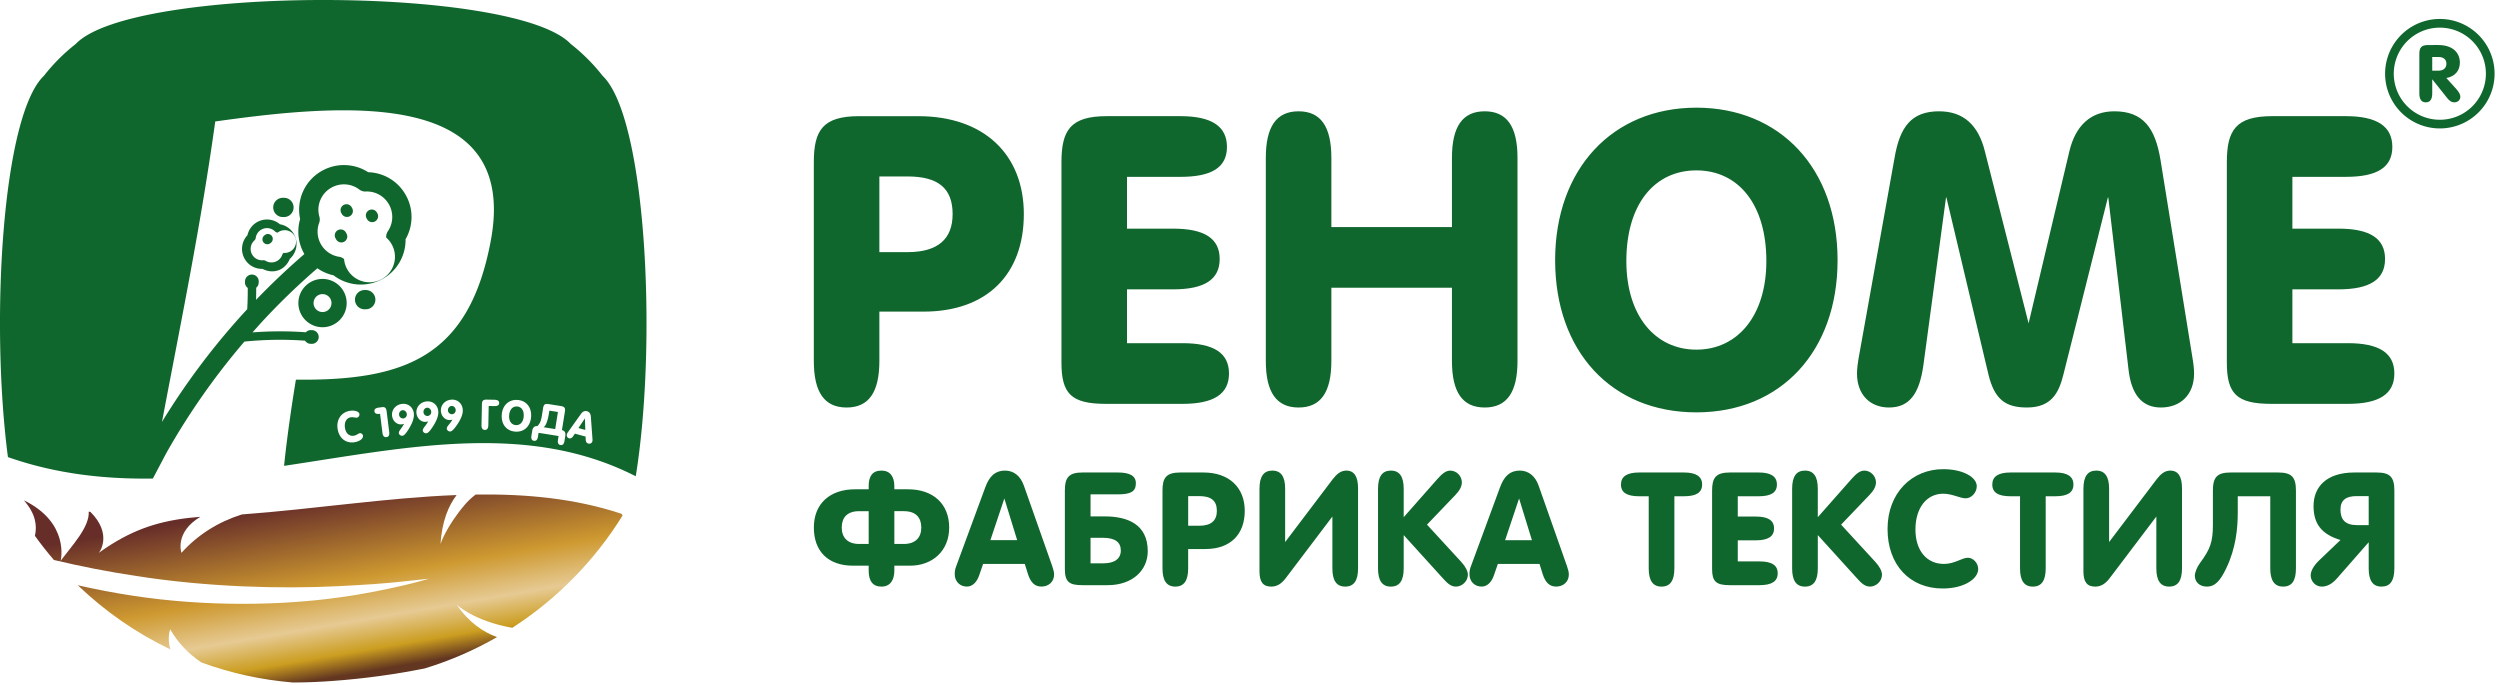 <svg version="1" xmlns="http://www.w3.org/2000/svg" xmlns:xlink="http://www.w3.org/1999/xlink" width="230.8" height="63.272">
  <defs>
    <path id="a" d="M9.104 51.049c.396-.285.787-.547 1.172-.789 2.617-1.639 5.052-2.305 8.224-2.551-2.401 1.44-1.761 3.319-1.742 3.328 1.456-1.639 3.398-2.861 5.571-3.543 6.688-.496 13.375-1.543 19.828-1.792-.76.995-1.356 2.43-1.493 4.551-.015-.016.527-1.63 2.244-3.652a6.22 6.22 0 0 1 1.006-.945c4.652-.066 9.17.354 13.464 1.777l.064.102.035.058a33.013 33.013 0 0 1-10.181 10.366c-3.609-.636-5.132-2.156-5.134-2.127 1.108 1.602 2.418 2.515 3.729 2.983a32.33 32.33 0 0 1-6.685 2.897 68.76 68.76 0 0 1-8.377 1.144 51.696 51.696 0 0 1-3.78.153 32.321 32.321 0 0 1-8.457-1.851c-1.195-.799-2.188-1.839-2.88-3.062.013-.005-.314.806.02 1.859a32.749 32.749 0 0 1-8.552-5.927c1.648.38 3.337.705 5.039.962 6.867 1.06 13.862.897 18.979.179 2.566-.333 4.664-.814 6.125-1.139 1.46-.348 2.276-.605 2.276-.603 0-.002-.857.096-2.346.251-1.485.174-3.616.322-6.155.445-5.081.246-11.839.096-18.494-.944a90.075 90.075 0 0 1-7.63-1.483 33.369 33.369 0 0 1-1.75-2.229c.212-.936.077-2.024-1.015-3.275 4.242 2.064 3.409 5.547 3.387 5.579 1.029-1.373 2.683-3.115 2.595-4.536l.155.022c2.079 2.062.825 3.789.758 3.792"/>
  </defs>
  <clipPath id="b">
    <use xlink:href="#a" overflow="visible"/>
  </clipPath>
  <linearGradient id="c" gradientUnits="userSpaceOnUse" x1="-181.644" y1="328.044" x2="-181.433" y2="328.044" gradientTransform="matrix(-13.64 -77.355 166.456 -29.351 -57050.992 -4360.358)">
    <stop offset="0" stop-color="#623620"/>
    <stop offset=".12" stop-color="#cb9d20"/>
    <stop offset=".29" stop-color="#e6ca93"/>
    <stop offset=".52" stop-color="#ce9930"/>
    <stop offset="1" stop-color="#662d29"/>
  </linearGradient>
  <path clip-path="url(#b)" fill="url(#c)" d="M60.457 62.486l-4.646-26.347L-.77 46.116l4.646 26.347z"/>
  <path fill-rule="evenodd" clip-rule="evenodd" fill="#10672D" d="M29.488 20.014a.89.89 0 0 1-.021.552 2.35 2.35 0 0 0 .51 2.448c.352.368.818.614 1.338.694a.892.892 0 0 1 .449.209 2.354 2.354 0 1 0 3.892-1.985.89.89 0 0 1 .149-.579 2.344 2.344 0 0 0 .117-2.454 2.336 2.336 0 0 0-2.168-1.219.894.894 0 0 1-.577-.18 2.354 2.354 0 0 0-2.557-.19 2.334 2.334 0 0 0-1.132 2.704m-.54 7.967a.828.828 0 1 0 1.656-.002.828.828 0 0 0-1.656.002zm-1.402 0c0-1.229 1-2.23 2.229-2.23 1.23 0 2.23 1 2.23 2.23 0 1.229-1 2.229-2.23 2.229s-2.229-1-2.229-2.229zm-2.636-5.493a.559.559 0 0 0 .06-.043l.052-.045a.452.452 0 1 0-.584-.692l-.053.044a.454.454 0 0 0 .525.736zm-.626 1.537a.395.395 0 0 1 .24.054 1.05 1.05 0 0 0 1.092-.008l.024-.015c.19-.124.336-.308.414-.53a.4.4 0 0 1 .129-.18 1.05 1.05 0 1 0-.552-1.869.4.4 0 0 1-.242-.113 1.045 1.045 0 0 0-1.067-.252 1.04 1.04 0 0 0-.712.851.403.403 0 0 1-.126.239 1.05 1.05 0 0 0 .8 1.823zm-.055.797a1.833 1.833 0 0 1-1.794-1.269 1.849 1.849 0 0 1 .412-1.842 1.83 1.83 0 0 1 1.226-1.354 1.837 1.837 0 0 1 1.77.348 1.842 1.842 0 0 1 .917 3.19c-.434 1.031-1.483 1.458-2.531.927zm9.53 1.953l-.135.001a.89.89 0 0 0 .016 1.779l.135-.001a.889.889 0 1 0-.016-1.779zm-7.524-8.516l-.135.001a.89.89 0 0 0-.125 1.769c.046.007.278.009.278.009a.89.89 0 0 0-.018-1.779zm4.799 3.842a.55.55 0 0 0 .743.216.548.548 0 0 0 .216-.743l-.044-.081a.548.548 0 1 0-.959.527l.044.081zm.518-2.356a.547.547 0 0 0 .96-.527l-.044-.08a.547.547 0 1 0-.959.527l.043.08zm2.285.399a.547.547 0 0 1 .959-.526l.044.08a.547.547 0 1 1-.959.527l-.044-.081zm20.358 17.821c-.225-.061-.403.028-.573.267l-1.208 1.695a.478.478 0 0 0-.078.168.291.291 0 0 0 .209.372c.131.036.265-.041.367-.194l.162-.238.987.269.01.261c.01.216.081.34.238.383.169.046.331-.031.378-.203a.637.637 0 0 0 .011-.203l-.153-2.102c-.02-.251-.144-.418-.35-.475zm-.795 1.554l.6-.897.035 1.07-.635-.173zm-2.143.095l-1.064-.17c.268-.201.409-.79.502-1.374l.026-.161.788.126-.252 1.579zm.312.64l-.055.342c-.048.303.037.459.233.49.208.033.323-.095.37-.394l.072-.449c.059-.373-.125-.5-.31-.53l.274-1.717c.053-.331-.038-.455-.361-.507l-1.153-.184c-.323-.052-.447.039-.5.369l-.113.707c-.065.411-.175.776-.441.966-.208-.033-.399.106-.447.409l-.072.449c-.048.3.026.457.229.49.2.032.326-.09.374-.394l.054-.342 1.846.295zm-3.828-2.727c.4.029.648.371.608.918-.038.524-.337.83-.733.801-.396-.029-.648-.375-.61-.898.04-.548.335-.85.735-.821zm.043-.602c-.803-.058-1.397.488-1.46 1.365-.063.873.434 1.498 1.248 1.557.815.059 1.397-.492 1.46-1.361.064-.881-.444-1.503-1.248-1.561zm-2.849-.032c-.35-.007-.438.128-.444.435l-.037 1.91c-.006.299.092.449.306.453.214.004.318-.142.324-.441l.034-1.77.514.01c.299.006.449-.081.453-.279.004-.198-.142-.298-.442-.304l-.708-.014zm-2.866.948a.367.367 0 0 1-.333.4.365.365 0 0 1-.381-.354c-.014-.214.138-.395.332-.407.194-.013.368.147.382.361zm-.297.9c-.26.438-.536.631-.523.829.01.155.162.274.321.264.159-.01.334-.201.588-.56.397-.564.591-1.052.566-1.444-.038-.586-.484-.971-1.046-.934-.598.038-1.008.513-.974 1.045.033.512.422.865.849.838.058-.004.142-.017.219-.038zm-1.963-.746a.367.367 0 0 1-.323.408.367.367 0 0 1-.39-.344c-.019-.213.128-.398.322-.416.194-.017.372.139.391.352zm-.274.907c-.249.444-.52.645-.502.842.014.155.169.27.328.256.159-.014.329-.209.573-.575.382-.574.564-1.066.529-1.458-.053-.585-.508-.958-1.07-.908-.597.054-.995.539-.947 1.07.046.511.444.854.87.816.058-.005.143-.021.219-.043zm-1.98-.688a.366.366 0 0 1-.312.416.367.367 0 0 1-.399-.334c-.024-.213.118-.401.311-.423.194-.023.376.129.4.341zm-.251.914c-.238.45-.504.657-.481.854.018.155.175.266.334.247.158-.018.324-.218.559-.589.368-.583.537-1.08.492-1.47-.067-.584-.532-.945-1.092-.881-.595.069-.981.563-.92 1.093.059.51.466.843.891.794a1.12 1.12 0 0 0 .217-.048zm-2.327-1.5c-.297.037-.432.148-.408.345.024.189.183.271.457.237l.062-.008.219 1.748c.037.297.152.432.368.405.216-.027.294-.186.257-.483l-.236-1.884c-.039-.309-.144-.433-.407-.4l-.312.04zm-2.673.3c-.754.111-1.267.772-1.137 1.65.13.881.759 1.367 1.552 1.25.516-.076.828-.358.793-.6-.021-.146-.163-.255-.29-.236-.146.022-.298.197-.559.235-.42.062-.74-.221-.816-.733-.078-.527.145-.91.546-.969.227-.033.421.052.563.031.146-.022.248-.186.226-.332-.033-.219-.393-.367-.878-.296zM4.058 6.995a16.99 16.99 0 0 1 2.935-2.936c5.137-5.413 40.573-5.412 45.702.003a16.99 16.99 0 0 1 2.93 2.929c4.047 3.834 5.07 24.588 3.069 36.978-9.993-5.098-21.1-2.666-32.466-.961.271-2.781.836-6.435 1.091-7.959 9.969.112 15.944-2.004 17.979-12.766C47.952 8.336 32.423 9.435 19.872 11.215c-1.307 9.425-3.104 18.18-4.919 27.737a65.707 65.707 0 0 1 7.871-10.408c.036-.653.052-1.308.048-1.962a.63.63 0 0 1-.252-.433c-.004-.034.001-.197.001-.197a.633.633 0 1 1 1.266.057l-.005.096a.627.627 0 0 1-.23.46c.002.372-.002.744-.012 1.115a65.497 65.497 0 0 1 4.46-4.225c-.017-.028-.033-.059-.049-.087a4.123 4.123 0 0 1-.343-3.145 4.106 4.106 0 0 1 2.057-4.475 4.132 4.132 0 0 1 4.227.151 4.101 4.101 0 0 1 3.488 2.143 4.113 4.113 0 0 1-.037 4.043 4.134 4.134 0 0 1-2.145 3.68 4.148 4.148 0 0 1-4.507-.348 4.127 4.127 0 0 1-1.49-.649 62.54 62.54 0 0 0-5.38 5.233l-.61.686a33.277 33.277 0 0 1 4.922-.012.632.632 0 0 1 .474-.2l.096.002a.633.633 0 1 1-.027 1.267s-.164-.007-.197-.012a.63.63 0 0 1-.416-.28 32.434 32.434 0 0 0-5.601.085 64.67 64.67 0 0 0-7.226 10.324l-1.222 2.319c-4.484.064-8.962-.43-13.381-1.981-1.639-12.5-.532-31.541 3.325-35.204z"/>
  <path fill="#10672D" d="M211.634 16.327h4.931c2.876 0 4.296-.859 4.296-2.764 0-1.906-1.42-2.84-4.296-2.84h-6.799c-3.362 0-4.184 1.308-4.184 4.259v18.492c0 2.876.896 3.81 4.109 3.81h7.06c2.876 0 4.296-.897 4.296-2.802s-1.42-2.801-4.296-2.801h-5.118v-4.969h4.259c2.876 0 4.296-.896 4.296-2.802s-1.419-2.802-4.296-2.802h-4.259v-4.781zm-32.613-6.052c-2.578 0-3.623 1.458-4.109 4.259l-3.25 18.118c-.149.785-.224 1.383-.224 1.83 0 1.98 1.233 3.138 2.951 3.138 1.868 0 2.802-1.233 3.176-3.885l2.091-15.503h.038l3.885 16.363c.56 2.278 1.569 3.025 3.549 3.025 2.278 0 2.951-1.382 3.362-3.025l4.11-16.363h.038l1.867 15.876c.262 2.353 1.271 3.512 2.989 3.512 1.793 0 3.063-1.158 3.063-3.138 0-.336-.037-.822-.149-1.457l-2.951-18.268c-.486-2.951-1.606-4.483-4.258-4.483-2.204 0-3.587 1.345-4.147 3.661l-3.773 15.914-4.034-15.877c-.6-2.426-1.982-3.697-4.224-3.697zm-22.413 5.455c3.848 0 6.462 3.1 6.462 8.368 0 5.043-2.652 8.181-6.462 8.181-3.811 0-6.463-3.138-6.463-8.181 0-5.267 2.615-8.368 6.463-8.368zm0-5.79c-7.733 0-13.038 5.641-13.038 14.083 0 8.406 5.194 14.046 13.038 14.046 7.845 0 13.037-5.678 13.037-14.046 0-8.48-5.305-14.083-13.037-14.083zm-33.696 11.02v-6.388c0-2.876-.972-4.297-3.026-4.297-2.055 0-3.026 1.42-3.026 4.297v18.753c0 2.877.972 4.296 3.026 4.296s3.026-1.419 3.026-4.296v-6.761h11.132v6.761c0 2.877.971 4.296 3.026 4.296 2.055 0 3.026-1.419 3.026-4.296V14.572c0-2.876-.971-4.297-3.026-4.297-2.055 0-3.026 1.42-3.026 4.297v6.388h-11.132zm-18.866-4.633h4.931c2.876 0 4.296-.859 4.296-2.764 0-1.906-1.42-2.84-4.296-2.84h-6.799c-3.362 0-4.184 1.308-4.184 4.259v18.492c0 2.876.897 3.81 4.11 3.81h7.06c2.876 0 4.297-.897 4.297-2.802s-1.42-2.801-4.297-2.801h-5.118v-4.969h4.259c2.877 0 4.296-.896 4.296-2.802s-1.419-2.802-4.296-2.802h-4.259v-4.781zm-24.73-5.603c-3.361 0-4.184 1.308-4.184 4.259v18.342c0 2.877.971 4.296 3.027 4.296 2.054 0 3.025-1.419 3.025-4.296v-4.557h4.072c5.865 0 9.264-3.437 9.264-9.003 0-5.491-3.661-9.041-9.749-9.041h-5.455zm1.868 5.567h2.615c2.802 0 4.147 1.083 4.147 3.474 0 2.316-1.382 3.511-4.147 3.511h-2.615v-6.985zm137.494 32.187h-1.097c-1.083 0-1.508-.527-1.508-1.434 0-.892.542-1.243 1.478-1.243h1.127v2.677zm-1.317-4.858c-2.619 0-3.775 1.361-3.775 3.102 0 1.624.731 2.604 2.487 3.131l-1.99 1.902c-.541.527-.761 1.01-.761 1.361 0 .571.468 1.039 1.01 1.039.454 0 .922-.19 1.434-.776l2.912-3.321v2.414c0 1.112.365 1.683 1.185 1.683.79 0 1.185-.527 1.185-1.683v-7.184c0-1.258-.41-1.668-1.639-1.668h-2.048zm-7.77 2.195v6.657c0 1.156.41 1.683 1.185 1.683.834 0 1.185-.57 1.185-1.683v-7.184c0-1.258-.41-1.668-1.639-1.668h-4.389c-1.229 0-1.638.41-1.638 1.668v3.161c0 1.595-.249 2.253-1.2 3.541-.278.38-.468.878-.468 1.156 0 .6.453 1.01 1.126 1.01.717 0 1.214-.512 1.77-1.683.893-1.858 1.068-3.672 1.068-5.179v-1.477h3zm-16.064-2.37c-.805 0-1.185.556-1.185 1.683v7.608c0 .98.322 1.419 1.083 1.419.497 0 .922-.219 1.361-.805l4.287-5.663v4.784c0 1.127.381 1.683 1.185 1.683.805 0 1.185-.556 1.185-1.683v-7.388c0-1.039-.321-1.639-1.083-1.639-.512 0-.892.322-1.273.819l-4.375 5.779v-4.916c0-1.125-.38-1.681-1.185-1.681zm-7.916.175c-1.126 0-1.683.366-1.683 1.112 0 .746.556 1.083 1.683 1.083h.878v6.657c0 1.127.38 1.683 1.185 1.683s1.185-.556 1.185-1.683v-6.657h.878c1.126 0 1.682-.337 1.682-1.083s-.556-1.112-1.682-1.112h-4.126zm-6.218-.307c-2.868 0-5.135 2.18-5.135 5.516 0 3.35 2.077 5.501 5.091 5.501 1.961 0 3.278-.878 3.278-1.8 0-.556-.468-1.039-.951-1.039-.556 0-1.214.57-2.209.57-1.595 0-2.634-1.229-2.634-3.175 0-2.005 1.039-3.307 2.56-3.307.864 0 1.537.424 2.078.424.556 0 1.024-.556 1.024-1.112 0-.832-1.258-1.578-3.102-1.578zm-12.758.132c-.805 0-1.185.556-1.185 1.683v7.345c0 1.127.38 1.683 1.185 1.683s1.185-.556 1.185-1.683V49.4l3.555 3.921c.439.483.761.834 1.273.834.541 0 1.097-.483 1.097-1.097 0-.322-.205-.731-.6-1.17l-3.175-3.453 2.619-2.736c.395-.41.6-.79.6-1.17 0-.585-.497-1.083-1.068-1.083-.424 0-.775.307-1.229.819l-3.073 3.483v-2.619c.001-1.128-.379-1.684-1.184-1.684zm-6.203 2.37h1.931c1.127 0 1.682-.337 1.682-1.083s-.556-1.112-1.682-1.112H159.7c-1.317 0-1.639.512-1.639 1.668v7.243c0 1.127.351 1.492 1.609 1.492h2.765c1.126 0 1.683-.351 1.683-1.097s-.556-1.097-1.683-1.097h-2.004v-1.946h1.668c1.127 0 1.682-.351 1.682-1.097 0-.747-.556-1.098-1.682-1.098h-1.668v-1.873zm-9.101-2.195c-1.126 0-1.683.366-1.683 1.112 0 .746.556 1.083 1.683 1.083h.878v6.657c0 1.127.381 1.683 1.185 1.683s1.185-.556 1.185-1.683v-6.657h.878c1.127 0 1.683-.337 1.683-1.083s-.556-1.112-1.683-1.112h-4.126zm-11.032-.175c-.878 0-1.434.497-1.814 1.536l-2.707 7.345c-.088.22-.117.454-.117.687 0 .659.468 1.141 1.127 1.141.512 0 .921-.41 1.141-1.068l.351-1.024h3.848l.292.936c.249.775.629 1.156 1.244 1.156.658 0 1.171-.439 1.171-1.112 0-.205-.059-.454-.161-.746l-2.634-7.477c-.321-.891-.936-1.374-1.741-1.374zm-1.346 6.423l1.288-3.848 1.185 3.848h-2.473zm-10.549-6.423c-.805 0-1.185.556-1.185 1.683v7.345c0 1.127.38 1.683 1.185 1.683s1.186-.556 1.186-1.683V49.4l3.555 3.921c.439.483.761.834 1.273.834.541 0 1.097-.483 1.097-1.097 0-.322-.205-.731-.6-1.17l-3.175-3.453 2.619-2.736c.395-.41.6-.79.6-1.17 0-.585-.497-1.083-1.068-1.083-.424 0-.775.307-1.229.819l-3.072 3.483v-2.619c0-1.128-.381-1.684-1.186-1.684zm-10.944 0c-.804 0-1.185.556-1.185 1.683v7.608c0 .98.322 1.419 1.082 1.419.497 0 .922-.219 1.361-.805l4.287-5.663v4.784c0 1.127.381 1.683 1.185 1.683.805 0 1.185-.556 1.185-1.683v-7.388c0-1.039-.322-1.639-1.083-1.639-.512 0-.892.322-1.273.819l-4.375 5.779v-4.916c.002-1.125-.379-1.681-1.184-1.681zm-8.5.175c-1.317 0-1.639.512-1.639 1.668v7.184c0 1.127.38 1.683 1.185 1.683s1.185-.556 1.185-1.683v-1.785h1.595c2.297 0 3.629-1.346 3.629-3.526 0-2.151-1.434-3.541-3.818-3.541h-2.137zm.732 2.181h1.024c1.097 0 1.624.424 1.624 1.361 0 .907-.541 1.375-1.624 1.375h-1.024v-2.736zm-9.013 3.848h1.141c1.111 0 1.653.395 1.653 1.171 0 .761-.571 1.185-1.609 1.185h-1.185v-2.356zm0-4.01h2.516c1.185 0 1.668-.248 1.668-1.024 0-.702-.585-.995-1.683-.995h-3.233c-1.229 0-1.639.41-1.639 1.668v7.243c0 1.2.41 1.492 1.609 1.492h2.341c2.341 0 3.702-1.419 3.702-3.131 0-2.531-1.916-3.219-3.994-3.219h-1.287v-2.034zm-7.901-2.194c-.878 0-1.434.497-1.814 1.536l-2.707 7.345c-.088.22-.117.454-.117.687 0 .659.468 1.141 1.127 1.141.512 0 .921-.41 1.141-1.068l.351-1.024h3.848l.293.936c.249.775.629 1.156 1.244 1.156.658 0 1.17-.439 1.17-1.112 0-.205-.058-.454-.161-.746l-2.634-7.477c-.321-.891-.936-1.374-1.741-1.374zm-1.346 6.423l1.288-3.848 1.185 3.848h-2.473zm-11.236.351h-.878c-1.068 0-1.609-.597-1.609-1.514 0-.902.483-1.514 1.609-1.514h.878v3.028zm2.37-3.028h.878c1.127 0 1.609.612 1.609 1.514 0 .917-.541 1.514-1.609 1.514h-.878v-3.028zm-1.185-3.746c-.834 0-1.185.512-1.185 1.434v.293h-1.258c-2.326 0-3.804 1.331-3.804 3.534 0 2.187 1.317 3.519 3.614 3.519h1.448v.458c0 .961.38 1.473 1.185 1.473.79 0 1.185-.588 1.185-1.473v-.458h1.448c2.034 0 3.614-1.331 3.614-3.519 0-2.202-1.492-3.534-3.804-3.534h-1.258v-.293c0-.893-.41-1.434-1.185-1.434z"/>
  <path fill-rule="evenodd" clip-rule="evenodd" fill="#10672D" d="M224.177 4.157c-.662 0-.824.257-.824.838v3.609c0 .567.191.845.595.845.405 0 .596-.279.596-.845V7.318l1.389 1.742c.221.272.405.389.64.389.331 0 .566-.213.566-.522 0-.191-.118-.419-.353-.684l-.941-1.043c.787-.133 1.25-.669 1.25-1.412 0-.963-.706-1.632-1.992-1.632l-.926.001m.367 1.103h.566c.478 0 .742.228.742.618 0 .404-.272.647-.757.647h-.552l.001-1.265z"/>
  <path fill-rule="evenodd" clip-rule="evenodd" fill="#10672D" d="M227.979 10.061a4.252 4.252 0 1 0-5.467-6.514 4.252 4.252 0 0 0 5.467 6.514m-2.733 1.796a5.053 5.053 0 1 0 .001-10.107 5.053 5.053 0 0 0-.001 10.107z"/>
</svg>